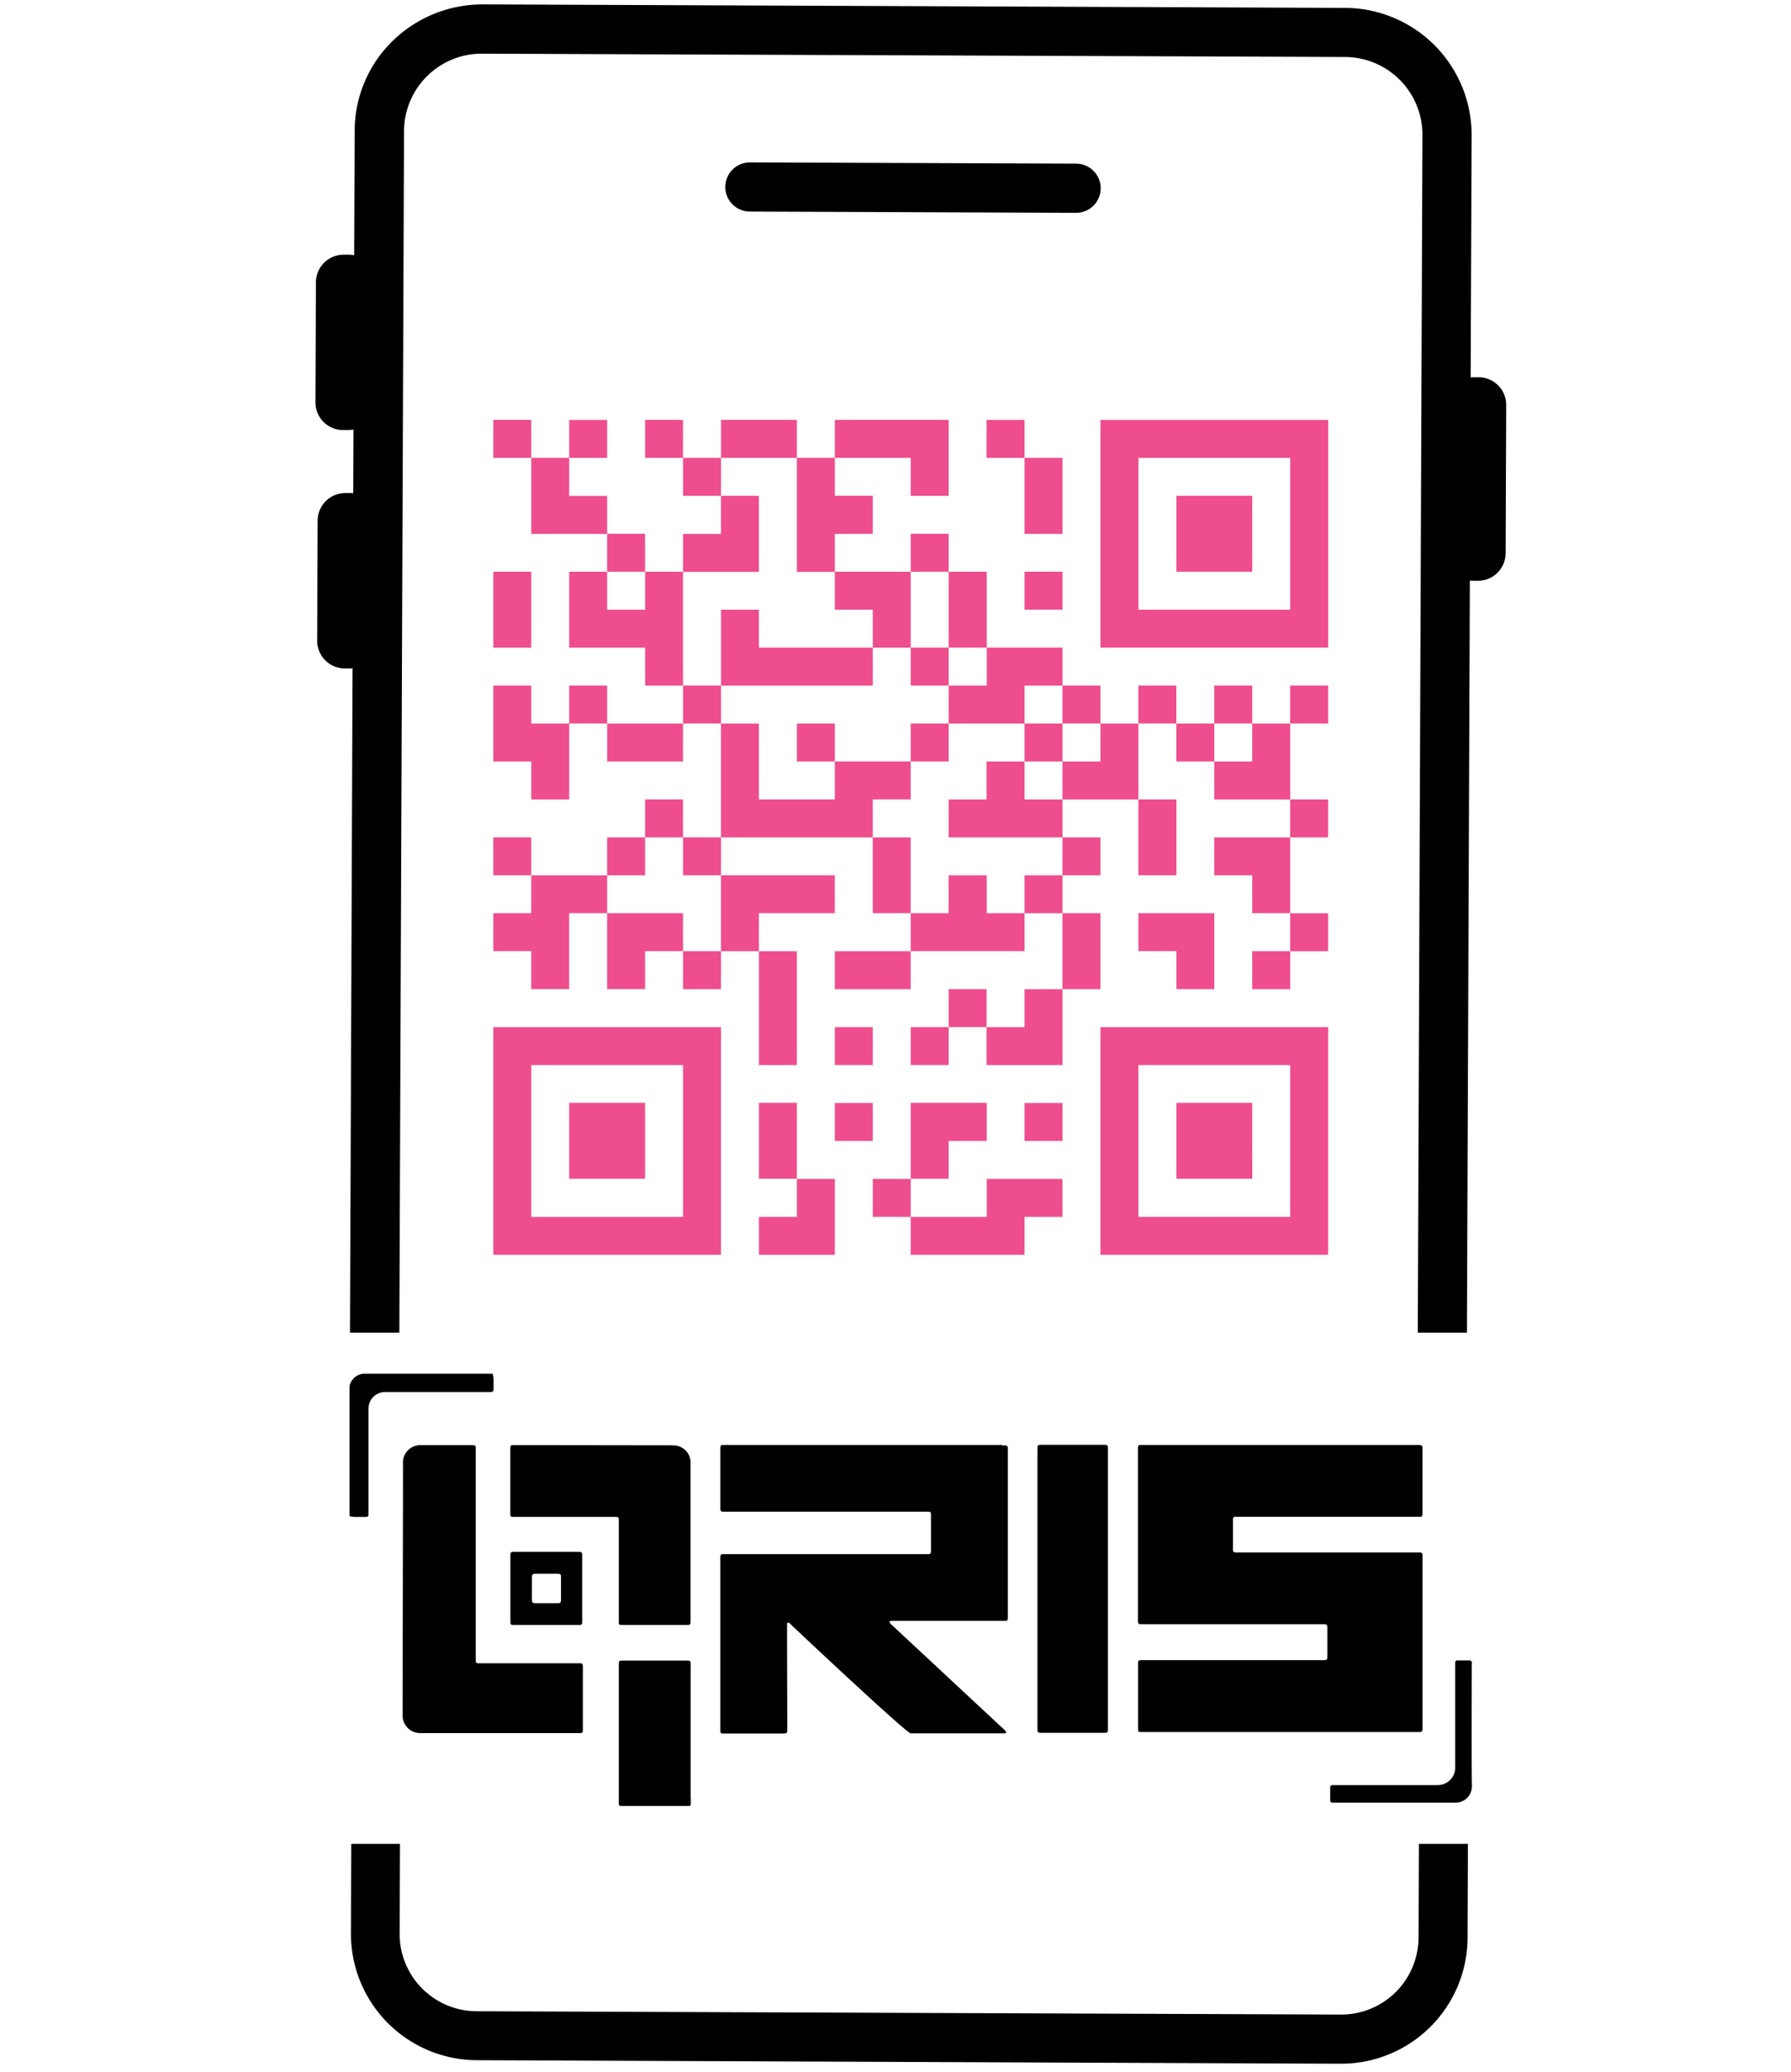 <svg xmlns="http://www.w3.org/2000/svg" xmlns:xlink="http://www.w3.org/1999/xlink" width="51" height="59" viewBox="0 0 51 59">
  <defs>
    <style>
      .cls-1, .cls-4, .cls-7 {
        fill: none;
      }

      .cls-2 {
        clip-path: url(#clip-Bifast);
      }

      .cls-3 {
        clip-path: url(#clip-path);
      }

      .cls-4 {
        stroke: #000;
      }

      .cls-4, .cls-7 {
        stroke-linecap: round;
        stroke-linejoin: round;
        stroke-width: 1.4px;
      }

      .cls-5 {
        fill: #ee4e8d;
      }

      .cls-6 {
        clip-path: url(#clip-path-2);
      }

      .cls-7 {
        stroke: #231f20;
      }

      .cls-8 {
        fill: #231f20;
      }

      .cls-9 {
        clip-path: url(#clip-path-3);
      }

      .cls-10 {
        fill: #fff;
      }
    </style>
    <clipPath id="clip-path">
      <rect id="Rectangle_96" data-name="Rectangle 96" class="cls-1" width="48.517" height="38.843" transform="translate(0 0)"/>
    </clipPath>
    <clipPath id="clip-path-2">
      <rect id="Rectangle_132" data-name="Rectangle 132" class="cls-1" width="48.517" height="7.396" transform="translate(0.084 53.4)"/>
    </clipPath>
    <clipPath id="clip-path-3">
      <rect id="Rectangle_133" data-name="Rectangle 133" class="cls-1" width="48.601" height="60.796" transform="translate(0 0)"/>
    </clipPath>
    <clipPath id="clip-Bifast">
      <rect width="51" height="59"/>
    </clipPath>
  </defs>
  <g id="Bifast" class="cls-2">
    <rect class="cls-10" width="51" height="59"/>
    <g id="Group_64" data-name="Group 64" transform="translate(1.199 -0.898)">
      <g id="Group_59" data-name="Group 59">
        <g id="Group_58" data-name="Group 58" class="cls-3">
          <path id="Path_161" data-name="Path 161" d="M9.548,19.146l.013-3.418a.788.788,0,0,0-.785-.791H8.637a.789.789,0,0,0-.791.785l-.013,3.418a.788.788,0,0,0,.785.791h.139a.788.788,0,0,0,.791-.785"/>
          <path id="Path_162" data-name="Path 162" d="M9.5,12.359l.013-3.418a.788.788,0,0,0-.785-.791H8.588a.789.789,0,0,0-.791.785l-.013,3.418a.788.788,0,0,0,.785.791h.139a.788.788,0,0,0,.791-.785"/>
          <path id="Path_163" data-name="Path 163" d="M41.675,16.649l.016-4.219a.788.788,0,0,0-.785-.791h-.139a.789.789,0,0,0-.791.785l-.016,4.219a.789.789,0,0,0,.785.792h.139a.788.788,0,0,0,.791-.785"/>
          <line id="Line_8" data-name="Line 8" class="cls-4" x2="9.29" y2="0.036" transform="translate(20.154 6.222)"/>
          <path id="Path_164" data-name="Path 164" d="M36.9,59.661h-.014L12.3,59.568a3.616,3.616,0,0,1-3.6-3.623L8.9,4.618A3.582,3.582,0,0,1,9.972,2.073a3.669,3.669,0,0,1,2.553-1.05l24.587.1A3.617,3.617,0,0,1,40.706,4.74l-.2,51.327A3.616,3.616,0,0,1,36.9,59.661m-.008-1.4H36.9a2.208,2.208,0,0,0,2.206-2.2l.2-51.325a2.212,2.212,0,0,0-2.2-2.215L12.519,2.426a2.212,2.212,0,0,0-2.213,2.2l-.2,51.328a2.208,2.208,0,0,0,2.2,2.214Z"/>
        </g>
      </g>
      <path id="Path_165" data-name="Path 165" class="cls-5" d="M35.54,36.627h1.081V30.143H30.137v6.484h5.4Zm-2.161-1.081H31.218V31.224H35.54v4.322H33.379Z"/>
      <path id="Path_166" data-name="Path 166" class="cls-5" d="M26.9,34.466v1.081H24.734v1.08h3.242v-1.08h1.08V34.466H26.9Z"/>
      <rect id="Rectangle_97" data-name="Rectangle 97" class="cls-5" width="1.081" height="1.081" transform="translate(23.654 34.465)"/>
      <path id="Path_167" data-name="Path 167" class="cls-5" d="M21.493,35.546H20.412v1.081h2.162V34.465H21.493Z"/>
      <path id="Path_168" data-name="Path 168" class="cls-5" d="M34.459,33.385V32.3H32.3v2.162h2.161Z"/>
      <path id="Path_169" data-name="Path 169" class="cls-5" d="M25.815,33.385H26.9V32.3H24.734v2.162h1.081Z"/>
      <rect id="Rectangle_98" data-name="Rectangle 98" class="cls-5" width="1.081" height="1.081" transform="translate(27.976 32.304)"/>
      <rect id="Rectangle_99" data-name="Rectangle 99" class="cls-5" width="1.081" height="1.081" transform="translate(22.573 32.304)"/>
      <path id="Path_170" data-name="Path 170" class="cls-5" d="M21.493,32.3H20.412v2.161h1.081V32.3Z"/>
      <path id="Path_171" data-name="Path 171" class="cls-5" d="M15.009,32.3v2.161H17.17V32.3H15.009Z"/>
      <rect id="Rectangle_100" data-name="Rectangle 100" class="cls-5" width="1.081" height="1.081" transform="translate(24.734 30.143)"/>
      <rect id="Rectangle_101" data-name="Rectangle 101" class="cls-5" width="1.081" height="1.081" transform="translate(22.573 30.143)"/>
      <path id="Path_172" data-name="Path 172" class="cls-5" d="M17.17,30.144H12.848v6.483h6.484V30.144H17.17Zm1.081,2.161v3.242H13.929V31.224h4.322Z"/>
      <path id="Path_173" data-name="Path 173" class="cls-5" d="M27.976,30.144H26.895v1.081h2.162V29.063H27.976Z"/>
      <rect id="Rectangle_102" data-name="Rectangle 102" class="cls-5" width="1.081" height="1.081" transform="translate(25.815 29.062)"/>
      <path id="Path_174" data-name="Path 174" class="cls-5" d="M20.412,30.144v1.081h1.081V27.983H20.412v2.161Z"/>
      <rect id="Rectangle_103" data-name="Rectangle 103" class="cls-5" width="1.081" height="1.081" transform="translate(34.459 27.982)"/>
      <path id="Path_175" data-name="Path 175" class="cls-5" d="M33.379,29.063V26.9H31.218v1.08H32.3v1.081Z"/>
      <path id="Path_176" data-name="Path 176" class="cls-5" d="M29.056,29.063h1.081V26.9H29.056v2.161Z"/>
      <path id="Path_177" data-name="Path 177" class="cls-5" d="M22.573,27.983v1.081h2.161V27.983H22.573Z"/>
      <rect id="Rectangle_104" data-name="Rectangle 104" class="cls-5" width="1.081" height="1.081" transform="translate(18.251 27.982)"/>
      <rect id="Rectangle_105" data-name="Rectangle 105" class="cls-5" width="1.081" height="1.081" transform="translate(35.539 26.902)"/>
      <path id="Path_178" data-name="Path 178" class="cls-5" d="M19.331,27.983h1.081V26.9h2.161v-1.08H19.331v2.161Z"/>
      <path id="Path_179" data-name="Path 179" class="cls-5" d="M17.17,26.9H16.089v2.161H17.17v-1.08h1.081V26.9Z"/>
      <rect id="Rectangle_106" data-name="Rectangle 106" class="cls-5" width="1.081" height="1.081" transform="translate(27.976 25.821)"/>
      <path id="Path_180" data-name="Path 180" class="cls-5" d="M26.9,25.821H25.814V26.9h-1.08v1.08h3.242V26.9H26.9Z"/>
      <path id="Path_181" data-name="Path 181" class="cls-5" d="M15.009,25.821H13.928V26.9h-1.08v1.08h1.08v1.081h1.081V26.9H16.09V25.821Z"/>
      <path id="Path_182" data-name="Path 182" class="cls-5" d="M33.379,24.741v1.081H34.46V26.9h1.08V24.741H33.379Z"/>
      <path id="Path_183" data-name="Path 183" class="cls-5" d="M31.218,25.821H32.3V23.66H31.218v2.161Z"/>
      <rect id="Rectangle_107" data-name="Rectangle 107" class="cls-5" width="1.081" height="1.081" transform="translate(29.056 24.741)"/>
      <path id="Path_184" data-name="Path 184" class="cls-5" d="M24.734,24.741H23.653V26.9h1.081V24.741Z"/>
      <rect id="Rectangle_108" data-name="Rectangle 108" class="cls-5" width="1.081" height="1.081" transform="translate(18.251 24.74)"/>
      <rect id="Rectangle_109" data-name="Rectangle 109" class="cls-5" width="1.081" height="1.081" transform="translate(16.089 24.741)"/>
      <rect id="Rectangle_110" data-name="Rectangle 110" class="cls-5" width="1.081" height="1.081" transform="translate(35.539 23.66)"/>
      <rect id="Rectangle_111" data-name="Rectangle 111" class="cls-5" width="1.081" height="1.081" transform="translate(17.17 23.66)"/>
      <path id="Path_185" data-name="Path 185" class="cls-5" d="M29.056,22.58v1.081h2.161V21.5h-1.08V22.58Z"/>
      <path id="Path_186" data-name="Path 186" class="cls-5" d="M27.976,22.58H26.895v1.081h-1.08v1.08h3.242v-1.08H27.976Z"/>
      <path id="Path_187" data-name="Path 187" class="cls-5" d="M24.734,23.66V22.579H22.573V23.66H20.412V21.5H19.331v3.242h4.322V23.66Z"/>
      <path id="Path_188" data-name="Path 188" class="cls-5" d="M33.379,22.58v1.081H35.54V21.5H34.46V22.58Z"/>
      <rect id="Rectangle_112" data-name="Rectangle 112" class="cls-5" width="1.081" height="1.081" transform="translate(27.976 21.499)"/>
      <rect id="Rectangle_113" data-name="Rectangle 113" class="cls-5" width="1.081" height="1.081" transform="translate(24.734 21.499)"/>
      <path id="Path_189" data-name="Path 189" class="cls-5" d="M16.09,21.5V22.58h2.161V21.5H16.09Z"/>
      <rect id="Rectangle_114" data-name="Rectangle 114" class="cls-5" width="1.081" height="1.081" transform="translate(35.539 20.418)"/>
      <rect id="Rectangle_115" data-name="Rectangle 115" class="cls-5" width="1.081" height="1.081" transform="translate(33.378 20.418)"/>
      <rect id="Rectangle_116" data-name="Rectangle 116" class="cls-5" width="1.081" height="1.081" transform="translate(32.298 21.499)"/>
      <rect id="Rectangle_117" data-name="Rectangle 117" class="cls-5" width="1.081" height="1.081" transform="translate(31.217 20.418)"/>
      <rect id="Rectangle_118" data-name="Rectangle 118" class="cls-5" width="1.081" height="1.081" transform="translate(29.056 20.418)"/>
      <path id="Path_190" data-name="Path 190" class="cls-5" d="M25.815,20.419V21.5h2.161V20.419h1.081V19.338H26.9v1.081Z"/>
      <path id="Path_191" data-name="Path 191" class="cls-5" d="M21.493,16.1v1.081h1.081V16.1h1.08V15.015h-1.08v-1.08H21.493V16.1Z"/>
      <rect id="Rectangle_119" data-name="Rectangle 119" class="cls-5" width="1.081" height="1.081" transform="translate(18.251 20.418)"/>
      <rect id="Rectangle_120" data-name="Rectangle 120" class="cls-5" width="1.081" height="1.081" transform="translate(15.009 20.418)"/>
      <path id="Path_192" data-name="Path 192" class="cls-5" d="M13.929,20.419H12.848V22.58h1.081v1.081H15.01V21.5H13.929Z"/>
      <path id="Path_193" data-name="Path 193" class="cls-5" d="M21.493,20.419h2.161V19.338H20.412v-1.08h-1.08v2.161h2.161Z"/>
      <path id="Path_194" data-name="Path 194" class="cls-5" d="M32.3,19.338h4.322V12.855H30.137v6.483H32.3Zm-1.081-2.161V13.935H35.54v4.323H31.218Z"/>
      <path id="Path_195" data-name="Path 195" class="cls-5" d="M25.815,19.338H26.9V17.177H25.815v2.161Z"/>
      <path id="Path_196" data-name="Path 196" class="cls-5" d="M16.09,18.258V17.177H15.009v2.162h2.162v1.08h1.08V17.177h-1.08v1.081Z"/>
      <path id="Path_197" data-name="Path 197" class="cls-5" d="M13.929,18.258V17.177H12.848v2.162h1.081Z"/>
      <rect id="Rectangle_121" data-name="Rectangle 121" class="cls-5" width="1.081" height="1.081" transform="translate(27.976 17.176)"/>
      <path id="Path_198" data-name="Path 198" class="cls-5" d="M23.654,18.258v1.081h1.081V17.177H22.573v1.081Z"/>
      <path id="Path_199" data-name="Path 199" class="cls-5" d="M34.459,17.177V15.016H32.3v2.161h2.161Z"/>
      <rect id="Rectangle_122" data-name="Rectangle 122" class="cls-5" width="1.081" height="1.081" transform="translate(24.734 16.096)"/>
      <path id="Path_200" data-name="Path 200" class="cls-5" d="M20.412,17.177V15.016H19.331V16.1h-1.08v1.081h2.161Z"/>
      <rect id="Rectangle_123" data-name="Rectangle 123" class="cls-5" width="1.081" height="1.081" transform="translate(16.089 16.096)"/>
      <path id="Path_201" data-name="Path 201" class="cls-5" d="M27.976,16.1h1.081V13.935H27.976V16.1Z"/>
      <rect id="Rectangle_124" data-name="Rectangle 124" class="cls-5" width="1.081" height="1.081" transform="translate(21.493 21.499)"/>
      <rect id="Rectangle_125" data-name="Rectangle 125" class="cls-5" width="1.081" height="1.081" transform="translate(18.251 13.935)"/>
      <path id="Path_202" data-name="Path 202" class="cls-5" d="M13.929,13.935V16.1H16.09v-1.08H15.01V13.935Z"/>
      <rect id="Rectangle_126" data-name="Rectangle 126" class="cls-5" width="1.081" height="1.081" transform="translate(26.895 12.855)"/>
      <path id="Path_203" data-name="Path 203" class="cls-5" d="M24.734,13.935v1.081h1.081V12.854H22.573v1.081h2.161Z"/>
      <path id="Path_204" data-name="Path 204" class="cls-5" d="M21.493,13.935V12.854H19.332v1.081h2.161Z"/>
      <rect id="Rectangle_127" data-name="Rectangle 127" class="cls-5" width="1.081" height="1.081" transform="translate(17.17 12.854)"/>
      <rect id="Rectangle_128" data-name="Rectangle 128" class="cls-5" width="1.081" height="1.081" transform="translate(15.009 12.855)"/>
      <rect id="Rectangle_129" data-name="Rectangle 129" class="cls-5" width="1.081" height="1.081" transform="translate(12.848 12.854)"/>
      <rect id="Rectangle_130" data-name="Rectangle 130" class="cls-5" width="1.081" height="1.081" transform="translate(24.734 19.338)"/>
      <rect id="Rectangle_131" data-name="Rectangle 131" class="cls-5" width="1.081" height="1.081" transform="translate(12.848 24.74)"/>
      <g id="Group_61" data-name="Group 61">
        <g id="Group_60" data-name="Group 60" class="cls-6">
          <path id="Path_205" data-name="Path 205" class="cls-7" d="M39.915,50.016"/>
          <path id="Path_206" data-name="Path 206" class="cls-8" d="M9.632,19.146l.013-3.418a.788.788,0,0,0-.785-.791H8.721a.789.789,0,0,0-.791.785l-.013,3.418a.788.788,0,0,0,.785.791h.139a.788.788,0,0,0,.791-.785"/>
          <path id="Path_207" data-name="Path 207" class="cls-8" d="M9.582,12.359,9.6,8.941A.788.788,0,0,0,8.81,8.15H8.671a.789.789,0,0,0-.791.785l-.013,3.418a.788.788,0,0,0,.785.791h.139a.788.788,0,0,0,.791-.785"/>
          <path id="Path_208" data-name="Path 208" d="M41.758,16.649l.016-4.219a.788.788,0,0,0-.785-.791H40.85a.789.789,0,0,0-.791.785l-.016,4.219a.789.789,0,0,0,.785.792h.139a.788.788,0,0,0,.791-.785"/>
          <line id="Line_9" data-name="Line 9" class="cls-7" x2="9.29" y2="0.036" transform="translate(20.237 6.222)"/>
          <path id="Path_209" data-name="Path 209" d="M37,59.659h-.014l-24.615-.1a3.6,3.6,0,0,1-3.577-3.6l.2-51.354a3.6,3.6,0,0,1,3.591-3.578H12.6l24.613.094a3.6,3.6,0,0,1,3.578,3.606l-.2,51.354A3.6,3.6,0,0,1,37,59.659m-.008-1.4H37a2.2,2.2,0,0,0,2.195-2.187l.2-51.354A2.2,2.2,0,0,0,37.2,2.517L12.59,2.423h-.009a2.2,2.2,0,0,0-2.2,2.187l-.2,51.355a2.2,2.2,0,0,0,2.187,2.2Z"/>
        </g>
      </g>
      <g id="Group_63" data-name="Group 63">
        <g id="Group_62" data-name="Group 62" class="cls-9">
          <path id="Path_210" data-name="Path 210" d="M12.833,40.013a1.379,1.379,0,0,1,.022.157c0,.092,0,.185,0,.278,0,.062-.024.086-.084.086l-3.008,0a.472.472,0,0,0-.469.463c0,1,0,2,0,3,0,.077-.012.093-.088.093-.1,0-.207,0-.311,0a1.155,1.155,0,0,1-.142-.02V40.41a.351.351,0,0,1,.1-.241.409.409,0,0,1,.34-.156Z"/>
          <path id="Path_211" data-name="Path 211" d="M39.22,42.045c.066,0,.087.019.087.08,0,.338,0,.675,0,1.013,0,.288,0,.575,0,.863,0,.071-.014.085-.09.085H34.077l-.1,0c-.048,0-.067.023-.066.07,0,.249,0,.5,0,.746,0,.039,0,.078,0,.118,0,.063.02.082.085.082h5.241a.065.065,0,0,1,.071.074l0,4.794q0,.072,0,.144c0,.08-.014.1-.092.1H31.286c-.064,0-.078-.015-.078-.08,0-.041,0-.082,0-.123q0-.882,0-1.764c0-.063.018-.079.092-.079h5.123c.029,0,.058,0,.086,0,.064,0,.088-.019.088-.085,0-.178,0-.357,0-.536,0-.1,0-.211,0-.316,0-.061-.025-.086-.084-.086l-1.448,0h-3.76c-.081,0-.1-.016-.1-.091q0-2.388,0-4.777c0-.05,0-.1,0-.15,0-.07.015-.086.084-.086H39.22"/>
          <path id="Path_212" data-name="Path 212" d="M27.332,42.054c.029,0,.057,0,.086,0,.058,0,.081.021.081.08q0,.528,0,1.056,0,1.884,0,3.769c0,.073-.016.091-.081.091l-3.234,0a.215.215,0,0,0-.058.018.2.2,0,0,0,.032.062c.371.347,3.114,2.9,3.268,3.045a.238.238,0,0,1,.033.061.348.348,0,0,1-.069.017c-.041,0-.082,0-.123,0-.844,0-1.688,0-2.532,0-.112,0-2.918-2.629-3.376-3.065-.028-.026-.052-.055-.081-.078a.058.058,0,0,0-.048-.007c-.01,0-.017.026-.017.041,0,.65.006,2.659.007,3.013,0,.082-.022.1-.1.1l-.048,0H19.437c-.119,0-.124,0-.124-.12V45.243c0-.072.018-.093.078-.093l1.153,0h4.683c.063,0,.084-.02.084-.084s0-.114,0-.171c0-.29,0-.579,0-.869,0-.067-.017-.086-.08-.086l-5.739,0c-.034,0-.068,0-.1,0-.054,0-.076-.017-.078-.071s0-.083,0-.124q0-.809,0-1.619c0-.069.023-.087.092-.085.1,0,.2,0,.3,0h7.633"/>
          <path id="Path_213" data-name="Path 213" d="M10.276,42.573a.492.492,0,0,1,.368-.51.412.412,0,0,1,.126-.017c.495,0,.991,0,1.486,0,.071,0,.091.018.091.081,0,.706,0,4.735,0,6.043,0,.071.017.088.083.088h2.72c.055,0,.111,0,.166,0s.082.019.082.084q0,.861,0,1.721c0,.04,0,.079,0,.118a.059.059,0,0,1-.064.064H10.765a.5.5,0,0,1-.5-.49c0-.8.012-5.99.012-7.179"/>
          <path id="Path_214" data-name="Path 214" d="M17.96,42.054a.487.487,0,0,1,.505.508v4.423c0,.03,0,.06,0,.091,0,.069-.019.091-.086.091l-.36,0H16.606c-.03,0-.061,0-.091,0-.08,0-.093-.008-.093-.091q0-1.449,0-2.9c0-.07-.019-.088-.09-.087q-1.456,0-2.912,0c-.071,0-.087-.015-.087-.084q0-.937,0-1.876c0-.064.021-.084.083-.084l4.543.006"/>
          <path id="Path_215" data-name="Path 215" d="M28.344,42.271c0-.052,0-.1,0-.155s.015-.078.075-.079h1.845c.069,0,.086.017.086.085v8.026c0,.073-.02.09-.094.09H28.436c-.074,0-.093-.017-.093-.09,0-1.339,0-6.59,0-7.877"/>
          <path id="Path_216" data-name="Path 216" d="M18.472,52.087c0,.052,0,.1,0,.155,0,.07-.005.078-.074.078H16.5c-.071,0-.078-.007-.078-.081,0-.386,0-2.973,0-3.881v-.065c0-.106.006-.113.109-.113h1.829c.1,0,.109.012.109.111q0,.984,0,1.968v1.828"/>
          <path id="Path_217" data-name="Path 217" d="M40.712,51.783a.456.456,0,0,1-.437.441H36.767c-.072,0-.089-.017-.088-.088v-.322c0-.071.018-.088.089-.088h2.971a.5.5,0,0,0,.5-.534l0-2.841c0-.033,0-.065,0-.1a.064.064,0,0,1,.069-.076c.118,0,.236,0,.354,0,.017,0,.038.025.048.044a.137.137,0,0,1,0,.058c0,.591-.01,2.925.005,3.5"/>
          <path id="Path_218" data-name="Path 218" d="M13.335,46.132v-.959c0-.071.019-.088.089-.088h1.855c.09,0,.1.015.1.1q0,.941,0,1.881c0,.092-.01.1-.1.1H13.424c-.074,0-.089-.014-.089-.087v-.954m.612,0h0c0,.109,0,.218,0,.327,0,.071.023.095.1.095h.648c.056,0,.081-.022.081-.076,0-.228,0-.457,0-.685,0-.056-.026-.078-.08-.078h-.648c-.075,0-.1.021-.1.095v.321"/>
        </g>
      </g>
    </g>
  </g>
</svg>
